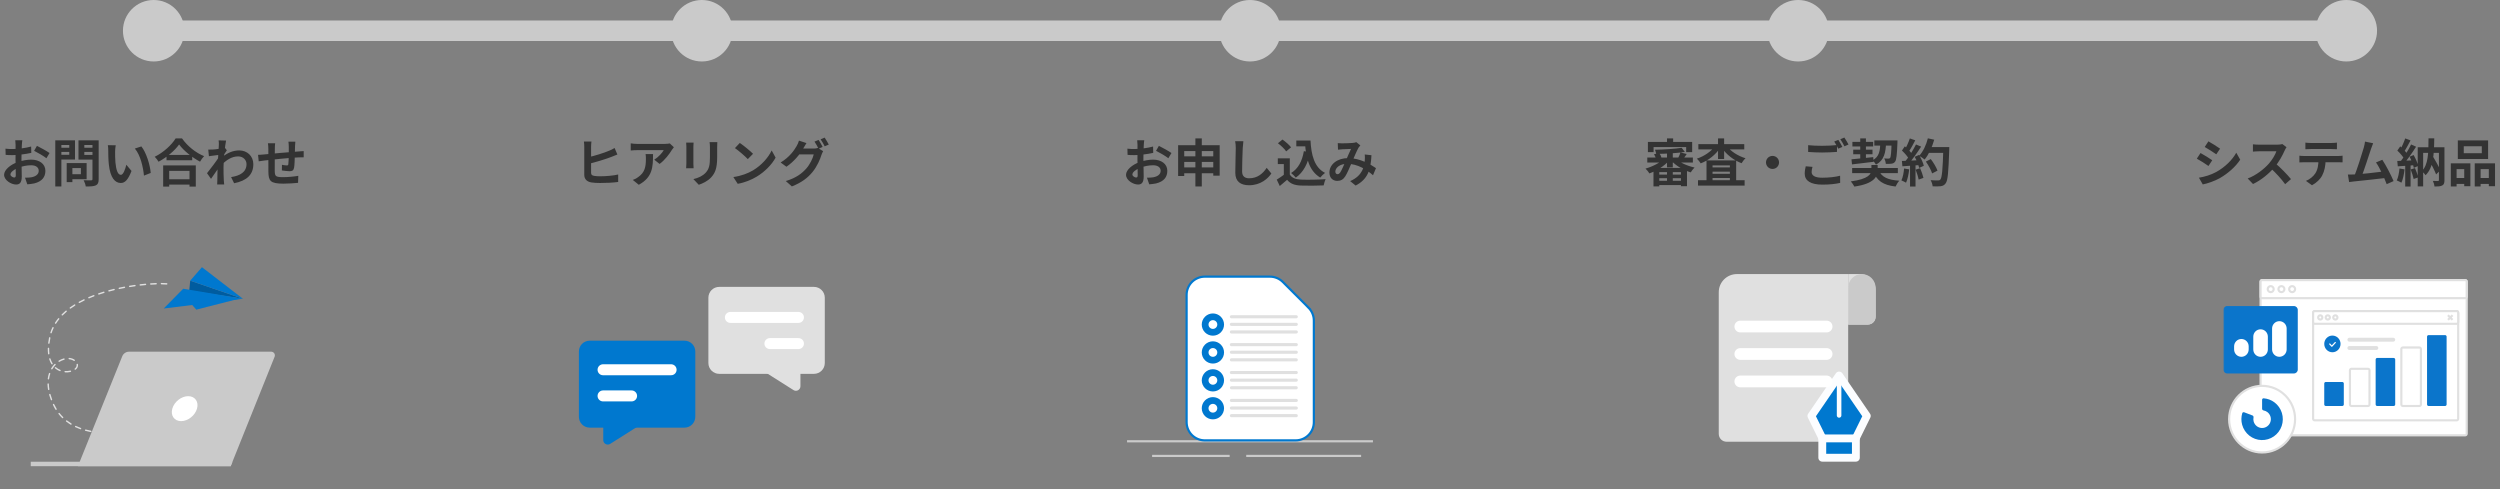 <svg width="976" height="191" viewBox="0 0 976 191" fill="none" xmlns="http://www.w3.org/2000/svg">
<rect x="0" y="0" width="976" height="191" fill="#808080" stroke="none"/>
<path d="M862.16 55.18C863.48 55.9 865.68 57.3 866.72 58.04L865.24 60.24C864.12 59.46 862.04 58.12 860.72 57.38L862.16 55.18ZM858.46 69.38C860.7 69 863.08 68.32 865.26 67.12C868.66 65.22 871.46 62.48 873.04 59.62L874.58 62.34C872.74 65.12 869.9 67.64 866.64 69.54C864.6 70.68 861.72 71.68 859.96 72L858.46 69.38ZM859.08 59.74C860.42 60.46 862.62 61.82 863.66 62.56L862.18 64.8C861.06 64 858.98 62.66 857.64 61.94L859.08 59.74ZM892.66 57.46C892.5 57.68 892.14 58.28 891.96 58.7C891.14 60.6 889.66 63.32 887.94 65.32C885.7 67.9 882.68 70.38 879.58 71.84L877.5 69.68C880.74 68.48 883.82 66.04 885.7 63.96C887.02 62.46 888.24 60.48 888.7 59.06C887.86 59.06 882.76 59.06 881.9 59.06C881.08 59.06 879.98 59.16 879.54 59.2V56.34C880.08 56.42 881.32 56.48 881.9 56.48C882.96 56.48 888.08 56.48 888.96 56.48C889.84 56.48 890.62 56.38 891.04 56.24L892.66 57.46ZM888.2 63.66C890.26 65.34 893.1 68.32 894.4 69.92L892.12 71.9C890.64 69.84 888.46 67.46 886.32 65.52L888.2 63.66ZM900.02 55.68C900.66 55.76 901.48 55.82 902.16 55.82C903.42 55.82 909.02 55.82 910.2 55.82C910.86 55.82 911.66 55.76 912.34 55.68V58.26C911.66 58.22 910.88 58.18 910.2 58.18C909.02 58.18 903.42 58.18 902.16 58.18C901.48 58.18 900.62 58.22 900.02 58.26V55.68ZM897.68 60.78C898.28 60.86 898.98 60.9 899.6 60.9C900.86 60.9 911.52 60.9 912.7 60.9C913.12 60.9 914 60.88 914.54 60.78V63.38C914.02 63.36 913.26 63.34 912.7 63.34C911.52 63.34 900.86 63.34 899.6 63.34C899.02 63.34 898.24 63.36 897.68 63.4V60.78ZM907.92 62.18C907.92 64.8 907.46 66.8 906.6 68.46C905.92 69.86 904.36 71.4 902.6 72.32L900.24 70.62C901.66 70.06 903.08 68.92 903.86 67.74C904.86 66.22 905.14 64.34 905.14 62.2L907.92 62.18ZM926.475 55.92C926.215 56.52 925.935 57.26 925.635 58.16C924.895 60.4 922.815 66.84 921.955 68.92L919.015 69.02C920.095 66.46 922.175 59.9 922.835 57.58C923.115 56.58 923.215 55.94 923.295 55.28L926.475 55.92ZM930.055 62.38C931.495 64.54 933.535 68.48 934.455 70.7L931.755 71.9C930.855 69.48 928.995 65.34 927.575 63.42L930.055 62.38ZM918.815 68.12C921.595 68.02 928.135 67.28 930.935 66.9L931.515 69.46C928.555 69.84 921.675 70.56 918.975 70.84C918.475 70.9 917.715 71 917.095 71.08L916.615 68.14C917.295 68.16 918.175 68.14 918.815 68.12ZM948.075 62.16L949.615 60.72C950.755 62.58 952.075 64.94 952.695 66.5L951.055 68.08C950.455 66.5 949.175 64.02 948.075 62.16ZM943.875 57.48H953.095V59.68H945.995V72.76H943.875V57.48ZM952.155 57.48H954.315V70.34C954.315 71.42 954.135 72.06 953.455 72.4C952.775 72.78 951.815 72.82 950.455 72.82C950.375 72.2 950.095 71.2 949.795 70.62C950.615 70.68 951.535 70.66 951.795 70.66C952.055 70.66 952.155 70.58 952.155 70.3V57.48ZM948.095 54H950.335C950.255 60.32 950.015 65.4 946.955 68.4C946.655 67.92 945.955 67.18 945.455 66.86C948.055 64.22 948.055 59.74 948.095 54ZM938.995 54.04L941.075 54.82C940.255 56.34 939.335 58.12 938.555 59.24L936.955 58.54C937.675 57.36 938.535 55.44 938.995 54.04ZM941.295 56.4L943.235 57.28C941.795 59.58 939.835 62.36 938.315 64.1L936.935 63.32C938.415 61.5 940.255 58.56 941.295 56.4ZM935.915 58.78L937.055 57.14C938.115 58.06 939.355 59.32 939.875 60.24L938.635 62.1C938.155 61.14 936.935 59.74 935.915 58.78ZM940.695 61.18L942.275 60.52C943.055 61.86 943.815 63.62 944.055 64.78L942.355 65.54C942.135 64.38 941.455 62.56 940.695 61.18ZM935.895 62.84C937.735 62.78 940.435 62.68 943.075 62.56L943.055 64.46C940.595 64.64 938.035 64.8 936.095 64.94L935.895 62.84ZM941.135 66.16L942.815 65.62C943.315 66.76 943.835 68.26 944.055 69.26L942.295 69.88C942.095 68.88 941.575 67.34 941.135 66.16ZM936.755 65.78L938.735 66.12C938.535 68.04 938.095 70.04 937.515 71.32C937.095 71.06 936.195 70.64 935.695 70.44C936.275 69.26 936.595 67.48 936.755 65.78ZM938.995 63.9H941.095V72.82H938.995V63.9ZM961.855 57.1V59.8H968.895V57.1H961.855ZM959.535 54.82H971.355V62.08H959.535V54.82ZM956.795 63.76H964.435V72.68H962.035V66.04H959.055V72.8H956.795V63.76ZM966.135 63.76H974.055V72.7H971.635V66.04H968.435V72.8H966.135V63.76ZM957.795 69.5H963.035V71.8H957.795V69.5ZM967.235 69.5H972.835V71.8H967.235V69.5Z" fill="#333333"/>
<mask id="mask0_23014_750" style="mask-type:luminance" maskUnits="userSpaceOnUse" x="868" y="95" width="96" height="96">
<path d="M868 95H964V191H868V95Z" fill="white"/>
</mask>
<g mask="url(#mask0_23014_750)">
<path d="M962.4 109.354H883.125C882.795 109.354 882.526 109.624 882.526 109.958V169.342C882.526 169.676 882.795 169.947 883.126 169.947H962.4C962.73 169.947 962.999 169.677 962.999 169.342V109.958C963 109.879 962.984 109.8 962.954 109.727C962.925 109.654 962.88 109.587 962.825 109.531C962.769 109.475 962.703 109.43 962.63 109.4C962.556 109.37 962.479 109.354 962.4 109.354Z" fill="white" stroke="#E0E0E0" stroke-width="0.848"/>
<path d="M962.4 109.354H883.125C882.795 109.354 882.526 109.624 882.526 109.958V115.794C882.526 116.128 882.795 116.399 883.126 116.399H962.4C962.73 116.399 962.999 116.129 962.999 115.794V109.958C963 109.879 962.984 109.8 962.954 109.727C962.925 109.654 962.88 109.587 962.825 109.531C962.769 109.475 962.703 109.43 962.63 109.4C962.556 109.37 962.479 109.354 962.4 109.354Z" fill="white" stroke="#E0E0E0" stroke-width="0.848"/>
<path d="M887.643 112.877C887.643 112.229 887.123 111.703 886.48 111.703C885.838 111.703 885.317 112.229 885.317 112.877C885.317 113.526 885.838 114.052 886.48 114.052C887.122 114.052 887.643 113.526 887.643 112.877ZM891.83 112.877C891.83 112.229 891.31 111.703 890.667 111.703C890.025 111.703 889.504 112.229 889.504 112.877C889.504 113.526 890.024 114.052 890.667 114.052C891.309 114.052 891.83 113.526 891.83 112.877ZM896.016 112.877C896.016 112.229 895.496 111.703 894.853 111.703C894.211 111.703 893.69 112.229 893.69 112.877C893.69 113.526 894.211 114.052 894.853 114.052C895.496 114.052 896.016 113.526 896.016 112.877ZM959.077 121.451H903.641C903.311 121.451 903.042 121.722 903.042 122.056V163.489C903.042 163.823 903.31 164.094 903.641 164.094H959.077C959.408 164.094 959.677 163.824 959.677 163.489V122.056C959.678 121.977 959.663 121.898 959.633 121.825C959.603 121.752 959.559 121.685 959.503 121.629C959.447 121.572 959.381 121.528 959.308 121.497C959.235 121.467 959.156 121.451 959.077 121.451Z" fill="white" stroke="#E0E0E0" stroke-width="0.848"/>
<path d="M959.077 121.451H903.641C903.311 121.451 903.042 121.722 903.042 122.056V125.805C903.042 126.139 903.31 126.41 903.641 126.41H959.077C959.408 126.41 959.677 126.139 959.677 125.805V122.056C959.678 121.977 959.663 121.898 959.633 121.825C959.603 121.752 959.559 121.685 959.503 121.629C959.447 121.572 959.381 121.528 959.308 121.497C959.235 121.467 959.156 121.451 959.077 121.451Z" fill="white" stroke="#E0E0E0" stroke-width="0.848"/>
<path d="M906.643 123.93C906.644 123.822 906.623 123.715 906.582 123.615C906.542 123.514 906.481 123.423 906.405 123.347C906.329 123.27 906.239 123.209 906.139 123.167C906.039 123.126 905.932 123.104 905.824 123.104C905.716 123.104 905.609 123.126 905.509 123.168C905.41 123.209 905.319 123.27 905.243 123.347C905.167 123.424 905.107 123.515 905.067 123.615C905.026 123.715 905.005 123.822 905.006 123.93C905.006 124.386 905.372 124.756 905.824 124.756C906.276 124.756 906.643 124.386 906.643 123.93ZM909.589 123.93C909.59 123.822 909.569 123.715 909.528 123.615C909.488 123.514 909.427 123.423 909.351 123.347C909.275 123.27 909.185 123.209 909.085 123.167C908.985 123.126 908.878 123.104 908.77 123.104C908.662 123.104 908.555 123.126 908.455 123.168C908.356 123.209 908.265 123.27 908.189 123.347C908.113 123.424 908.053 123.515 908.013 123.615C907.972 123.715 907.951 123.822 907.952 123.93C907.952 124.386 908.319 124.756 908.771 124.756C909.223 124.756 909.589 124.386 909.589 123.93ZM912.535 123.93C912.536 123.822 912.515 123.715 912.475 123.615C912.434 123.515 912.374 123.424 912.298 123.347C912.222 123.27 912.131 123.209 912.032 123.168C911.932 123.126 911.825 123.104 911.717 123.104C911.609 123.104 911.502 123.126 911.402 123.167C911.302 123.209 911.212 123.27 911.136 123.347C911.06 123.423 910.999 123.514 910.959 123.615C910.918 123.715 910.897 123.822 910.898 123.93C910.898 124.386 911.265 124.756 911.717 124.756C912.169 124.756 912.535 124.386 912.535 123.93Z" fill="white" stroke="#E0E0E0" stroke-width="0.848"/>
<path d="M955.667 123.05L957.464 124.865M957.49 123.051L955.693 124.865" stroke="#E0E0E0" stroke-width="0.848"/>
<path d="M914.423 149.125H907.983C907.653 149.125 907.385 149.395 907.385 149.73V157.896C907.385 158.23 907.653 158.5 907.984 158.5H914.424C914.754 158.5 915.022 158.23 915.022 157.896V149.73C915.023 149.651 915.008 149.572 914.978 149.499C914.948 149.426 914.904 149.359 914.848 149.303C914.793 149.247 914.726 149.202 914.653 149.171C914.58 149.141 914.502 149.125 914.423 149.125Z" fill="#0B75CB"/>
<path d="M924.457 143.982H918.018C917.688 143.982 917.418 144.253 917.418 144.587V157.894C917.418 158.228 917.688 158.499 918.018 158.499H924.458C924.788 158.499 925.056 158.229 925.056 157.894V144.587C925.057 144.508 925.042 144.429 925.012 144.356C924.982 144.283 924.938 144.216 924.882 144.16C924.827 144.104 924.76 144.059 924.687 144.028C924.614 143.998 924.536 143.982 924.457 143.982Z" fill="white" stroke="#E0E0E0" stroke-width="0.848"/>
<path d="M934.49 139.748H928.05C927.72 139.748 927.451 140.018 927.451 140.353V157.894C927.451 158.228 927.719 158.499 928.051 158.499H934.49C934.82 158.499 935.089 158.229 935.089 157.894V140.353C935.09 140.274 935.075 140.195 935.045 140.122C935.015 140.049 934.971 139.982 934.915 139.926C934.859 139.869 934.793 139.825 934.72 139.794C934.647 139.764 934.569 139.748 934.49 139.748Z" fill="#0B75CB"/>
<path d="M944.524 135.666H938.084C937.754 135.666 937.485 135.936 937.485 136.271V157.895C937.485 158.229 937.754 158.5 938.085 158.5H944.524C944.854 158.5 945.123 158.229 945.123 157.895V136.27C945.124 136.191 945.109 136.112 945.079 136.039C945.049 135.966 945.005 135.899 944.949 135.843C944.893 135.786 944.827 135.742 944.754 135.711C944.681 135.681 944.602 135.665 944.523 135.665L944.524 135.666Z" fill="white" stroke="#E0E0E0" stroke-width="0.848"/>
<path d="M954.557 130.826H948.117C947.787 130.826 947.519 131.097 947.519 131.431V157.894C947.519 158.228 947.787 158.499 948.118 158.499H954.557C954.887 158.499 955.156 158.228 955.156 157.894V131.431C955.157 131.352 955.142 131.273 955.112 131.2C955.082 131.126 955.038 131.06 954.982 131.003C954.926 130.947 954.86 130.902 954.787 130.872C954.714 130.842 954.636 130.826 954.557 130.826ZM895.554 119.484H869.498C868.67 119.484 868 120.161 868 120.996V144.284C868 145.119 868.67 145.796 869.498 145.796H895.554C896.382 145.796 897.052 145.119 897.052 144.284V120.997C897.052 120.161 896.382 119.484 895.554 119.484Z" fill="#0B75CB"/>
<path d="M877.884 135.213C877.884 133.626 876.61 132.34 875.039 132.34C873.468 132.34 872.193 133.626 872.193 135.213V136.423C872.193 138.01 873.467 139.296 875.039 139.296C876.61 139.296 877.884 138.01 877.884 136.423V135.213ZM885.371 131.432C885.371 129.845 884.097 128.559 882.526 128.559C880.955 128.559 879.681 129.845 879.681 131.432V136.422C879.681 138.009 880.955 139.295 882.526 139.295C884.097 139.295 885.371 138.009 885.371 136.422V131.432ZM892.71 128.256C892.71 126.669 891.435 125.383 889.864 125.383C888.293 125.383 887.019 126.669 887.019 128.256V136.422C887.019 138.008 888.292 139.295 889.864 139.295C891.435 139.295 892.709 138.008 892.709 136.422L892.71 128.256Z" fill="white"/>
<path d="M883.126 176.646C890.238 176.646 896.005 170.824 896.005 163.641C896.005 156.459 890.238 150.637 883.125 150.637C876.013 150.637 870.247 156.459 870.247 163.641C870.247 170.824 876.013 176.646 883.126 176.646Z" fill="white" stroke="#E0E0E0" stroke-width="0.848"/>
<path d="M883.125 169.69C886.433 169.69 889.115 166.981 889.115 163.64C889.115 160.299 886.433 157.592 883.125 157.592C879.817 157.592 877.135 160.3 877.135 163.641C877.135 166.981 879.817 169.69 883.125 169.69Z" fill="white"/>
<path d="M934.335 131.863H917.185C916.984 131.864 916.792 131.945 916.651 132.088C916.51 132.23 916.431 132.423 916.431 132.624C916.431 133.044 916.769 133.386 917.185 133.386H934.335C934.751 133.386 935.089 133.045 935.089 132.624C935.089 132.423 935.01 132.231 934.869 132.089C934.727 131.946 934.536 131.864 934.335 131.863ZM927.74 135.098H917.184C916.984 135.1 916.792 135.181 916.651 135.323C916.51 135.465 916.431 135.657 916.431 135.858C916.431 136.279 916.768 136.62 917.184 136.62H927.74C928.157 136.62 928.494 136.28 928.494 135.859C928.494 135.658 928.415 135.465 928.274 135.323C928.133 135.18 927.941 135.099 927.74 135.098Z" fill="#E0E0E0"/>
<path fill-rule="evenodd" clip-rule="evenodd" d="M910.567 137.523C908.81 137.523 907.385 136.064 907.385 134.265C907.385 132.465 908.81 131.005 910.567 131.005C912.325 131.005 913.749 132.465 913.749 134.265C913.749 136.065 912.325 137.523 910.567 137.523Z" fill="#0B75CB"/>
<path d="M911.688 133.72L910.343 135.17L909.536 134.3" stroke="white" stroke-width="0.471" stroke-linecap="round" stroke-linejoin="round"/>
<path d="M883.125 156.072C883.125 155.742 883.393 155.471 883.723 155.496C885.241 155.611 886.695 156.154 887.917 157.062C889.309 158.098 890.335 159.551 890.845 161.21C891.358 162.873 891.332 164.656 890.769 166.303C890.209 167.945 889.141 169.367 887.719 170.36C886.303 171.348 884.606 171.853 882.879 171.8C881.153 171.748 879.49 171.14 878.137 170.067C876.777 168.989 875.795 167.505 875.335 165.831C874.927 164.351 874.94 162.787 875.373 161.314C875.396 161.239 875.435 161.17 875.486 161.111C875.538 161.052 875.601 161.004 875.672 160.971C875.743 160.937 875.82 160.919 875.898 160.917C875.976 160.914 876.054 160.929 876.127 160.958L879.374 162.202C879.682 162.32 879.831 162.664 879.769 162.987C879.67 163.509 879.691 164.049 879.833 164.565C880.029 165.274 880.443 165.901 881.017 166.355C881.591 166.809 882.293 167.065 883.021 167.088C883.75 167.11 884.467 166.896 885.066 166.478C885.667 166.059 886.118 165.459 886.355 164.765C886.592 164.069 886.604 163.315 886.387 162.613C886.171 161.912 885.738 161.298 885.15 160.86C884.728 160.546 884.238 160.335 883.72 160.242C883.395 160.183 883.125 159.92 883.125 159.59V156.072Z" fill="#0B75CB"/>
</g>
<path d="M650.8 59.16H653.06V65.36H650.8V59.16ZM650.8 66.48H653.06V71.5H650.8V66.48ZM645.52 65.56H658.6V72.7H656.24V67.2H647.78V72.76H645.52V65.56ZM643.1 61.5H660.9V63.46H643.1V61.5ZM646.86 68.16H657.32V69.58H646.86V68.16ZM646.86 70.58H657.32V72.24H646.86V70.58ZM656.52 57.7L657.76 59.32C654.66 59.8 650.24 60.06 646.58 60.08C646.52 59.62 646.3 58.9 646.1 58.46C649.72 58.38 653.96 58.12 656.52 57.7ZM649.7 61.9L651.54 62.76C649.74 64.82 646.68 66.72 643.92 67.7C643.6 67.14 642.9 66.28 642.4 65.82C645.12 65.06 648.14 63.52 649.7 61.9ZM654.08 61.84C655.64 63.4 658.68 64.78 661.56 65.4C661.06 65.86 660.4 66.72 660.06 67.3C657.2 66.44 654.18 64.66 652.36 62.6L654.08 61.84ZM645.74 60.18L647.8 59.78C648.2 60.34 648.56 61.12 648.68 61.68L646.52 62.16C646.42 61.62 646.1 60.78 645.74 60.18ZM656.06 59.52L658.5 60.12C657.94 60.96 657.42 61.74 657 62.3L655.12 61.72C655.46 61.08 655.86 60.16 656.06 59.52ZM650.8 54.04H653.2V56.78H650.8V54.04ZM643.34 55.4H660.62V59.38H658.28V57.42H645.56V59.38H643.34V55.4ZM662.9 70.34H681.1V72.46H662.9V70.34ZM667.38 65.36H676.56V67.02H667.38V65.36ZM667.38 67.84H676.56V69.5H667.38V67.84ZM666.22 62.62H677.8V71.5H675.34V64.56H668.58V71.58H666.22V62.62ZM663.04 56.26H680.96V58.32H663.04V56.26ZM670.72 54.02H673.1V62.08H670.72V54.02ZM669.62 56.92L671.58 57.68C669.86 60.34 667 62.62 663.96 63.78C663.62 63.24 662.96 62.38 662.46 61.94C665.34 61 668.18 59.04 669.62 56.92ZM674.1 56.94C675.58 59.02 678.48 60.9 681.46 61.78C680.94 62.22 680.26 63.12 679.92 63.72C676.84 62.58 673.94 60.32 672.2 57.68L674.1 56.94ZM692 60.86C693.4 60.86 694.54 62 694.54 63.4C694.54 64.82 693.4 65.96 692 65.96C690.58 65.96 689.44 64.82 689.44 63.4C689.44 62 690.58 60.86 692 60.86ZM705.9 56.68C707.38 56.84 709.26 56.92 711.36 56.92C713.32 56.92 715.62 56.8 717.16 56.64V59.3C715.76 59.42 713.28 59.54 711.38 59.54C709.28 59.54 707.54 59.44 705.9 59.32V56.68ZM707.6 65.14C707.4 65.86 707.26 66.5 707.26 67.18C707.26 68.46 708.46 69.38 711.36 69.38C714.06 69.38 716.6 69.08 718.38 68.6L718.4 71.4C716.66 71.82 714.26 72.08 711.44 72.08C706.86 72.08 704.56 70.54 704.56 67.8C704.56 66.64 704.8 65.66 704.96 64.92L707.6 65.14ZM717.68 54.6C718.18 55.34 718.88 56.62 719.26 57.36L717.66 58.04C717.24 57.22 716.62 56.02 716.08 55.26L717.68 54.6ZM720.04 53.7C720.56 54.46 721.3 55.72 721.66 56.42L720.06 57.12C719.66 56.28 719 55.12 718.46 54.36L720.04 53.7ZM723.08 65.6H740.92V67.6H723.08V65.6ZM723.18 55.38H731.28V57.18H723.18V55.38ZM731.74 54.82H739.36V56.84H731.74V54.82ZM723.5 58.42H731.02V60.22H723.5V58.42ZM733.46 66.5C734.58 69.12 737.06 70.28 741.5 70.54C740.96 71.08 740.34 72.12 740.04 72.82C735.12 72.26 732.72 70.56 731.24 66.8L733.46 66.5ZM738.5 54.82H740.78C740.78 54.82 740.78 55.44 740.76 55.7C740.58 60.54 740.36 62.46 739.84 63.12C739.46 63.64 739.04 63.82 738.44 63.9C737.94 63.98 737.12 64 736.22 63.98C736.18 63.32 735.94 62.42 735.6 61.84C736.3 61.92 736.94 61.92 737.26 61.92C737.54 61.92 737.7 61.88 737.88 61.66C738.2 61.28 738.36 59.64 738.5 55.18V54.82ZM722.82 62.2C724.98 62.02 728.24 61.66 731.32 61.34L731.38 63.18C728.4 63.56 725.3 63.92 723.02 64.18L722.82 62.2ZM734.1 55.52H736.34C736.16 59.58 735.64 62.52 732.38 64.28C732.12 63.76 731.52 62.98 731.04 62.58C733.7 61.2 733.98 58.86 734.1 55.52ZM726.24 54.02H728.46V62.3L726.24 62.56V54.02ZM730.6 64.42H733.04V66.36C733.04 68.86 731.76 71.72 723.94 72.84C723.66 72.26 723.02 71.36 722.56 70.82C729.54 69.88 730.6 67.92 730.6 66.28V64.42ZM751.86 63.08L753.78 62.1C754.82 63.48 755.96 65.34 756.4 66.62L754.3 67.7C753.94 66.46 752.88 64.52 751.86 63.08ZM752.52 57.42H759.7V59.68H752.52V57.42ZM758.68 57.42H761C761 57.42 761 58.22 760.98 58.52C760.68 67.34 760.42 70.52 759.58 71.58C759.02 72.34 758.48 72.56 757.64 72.7C756.9 72.8 755.68 72.8 754.5 72.74C754.46 72.06 754.14 71.02 753.7 70.34C754.96 70.44 756.12 70.44 756.64 70.44C757.04 70.44 757.28 70.38 757.5 70.1C758.16 69.42 758.44 66.04 758.68 57.9V57.42ZM752.64 54L755.12 54.54C754.28 57.52 752.9 60.46 751.38 62.28C750.9 61.88 749.84 61.16 749.24 60.82C750.76 59.24 751.98 56.62 752.64 54ZM745.6 54.04L747.72 54.78C746.9 56.34 745.96 58.12 745.18 59.22L743.56 58.56C744.28 57.36 745.14 55.44 745.6 54.04ZM748 56.4L750.02 57.24C748.54 59.54 746.58 62.32 745.04 64.02L743.58 63.28C745.12 61.48 746.94 58.54 748 56.4ZM742.52 58.78L743.64 57.12C744.72 58.04 745.96 59.32 746.48 60.2L745.26 62.08C744.76 61.12 743.54 59.74 742.52 58.78ZM747.5 61.22L749.2 60.48C750 61.82 750.8 63.56 751.06 64.72L749.24 65.56C749 64.42 748.26 62.6 747.5 61.22ZM742.5 62.84C744.36 62.78 747.12 62.66 749.8 62.52V64.42C747.28 64.62 744.68 64.8 742.7 64.92L742.5 62.84ZM747.86 66.24L749.62 65.66C750.14 66.86 750.68 68.42 750.92 69.44L749.04 70.12C748.86 69.08 748.34 67.46 747.86 66.24ZM743.36 65.78L745.34 66.12C745.14 68.04 744.7 70.04 744.12 71.32C743.7 71.06 742.8 70.64 742.3 70.44C742.88 69.26 743.2 67.48 743.36 65.78ZM745.68 63.9H747.82V72.82H745.68V63.9Z" fill="#333333"/>
<path d="M721.525 107H726.119C727.743 107 729.301 107.645 730.449 108.794C731.598 109.942 732.243 111.5 732.243 113.124V123.651C732.243 124.053 732.164 124.451 732.01 124.823C731.857 125.195 731.631 125.532 731.347 125.817C731.062 126.101 730.725 126.327 730.353 126.48C729.981 126.634 729.583 126.713 729.181 126.713H721.525V107Z" fill="#E0E0E0"/>
<path d="M721.525 112.359C721.525 110.938 722.09 109.575 723.095 108.57C724.1 107.565 725.463 107 726.884 107C728.305 107 729.668 107.565 730.673 108.57C731.678 109.575 732.243 110.938 732.243 112.359V123.65C732.243 124.052 732.164 124.45 732.01 124.822C731.857 125.194 731.631 125.531 731.347 125.816C731.062 126.1 730.725 126.326 730.353 126.479C729.981 126.633 729.583 126.712 729.181 126.712H721.525V112.359Z" fill="#CACACA"/>
<path d="M671 114.081C671 110.171 674.17 107 678.081 107H721.526V169.391C721.526 169.793 721.447 170.192 721.294 170.564C721.14 170.935 720.914 171.273 720.63 171.558C720.345 171.842 720.007 172.068 719.636 172.222C719.264 172.375 718.865 172.454 718.463 172.454H674.063C673.661 172.454 673.262 172.375 672.891 172.222C672.519 172.068 672.181 171.842 671.897 171.558C671.612 171.274 671.386 170.936 671.233 170.564C671.079 170.193 671 169.794 671 169.392V114.081Z" fill="#E0E0E0"/>
<path fill-rule="evenodd" clip-rule="evenodd" d="M724.489 171.114L728.799 162.375L717.986 146.598L707.172 162.376L711.482 171.114" fill="#0078CF"/>
<path d="M724.489 171.114L728.799 162.375L717.986 146.598L707.172 162.376L711.482 171.114" fill="#0078CF"/>
<path d="M724.489 171.114L728.799 162.375L717.986 146.598L707.172 162.376L711.482 171.114" stroke="#FCFDFF" stroke-width="3.062" stroke-linecap="round" stroke-linejoin="round"/>
<path fill-rule="evenodd" clip-rule="evenodd" d="M711.419 171.148H724.532V178.693H711.419V171.148Z" fill="#0078CF" stroke="#FCFDFF" stroke-width="3.062" stroke-linecap="round" stroke-linejoin="round"/>
<path d="M717.984 162.18V146.598" stroke="#FCFDFF" stroke-width="1.782" stroke-linecap="round" stroke-linejoin="round"/>
<path d="M713.105 127.478H679.42M713.105 138.195H679.42M713.105 148.914H679.42" stroke="white" stroke-width="4.593" stroke-linecap="round"/>
<path d="M446.72 54.76C446.64 55.14 446.56 56 446.54 56.5C446.44 58.08 446.38 60.24 446.38 62.1C446.38 64.28 446.5 67.74 446.5 68.9C446.5 71.36 445.62 72.04 444.3 72.04C442.36 72.04 439.6 70.36 439.6 68.24C439.6 66.3 442.1 64.26 444.88 63.28C446.66 62.64 448.68 62.32 450.2 62.32C453.28 62.32 455.72 63.92 455.72 66.68C455.72 69.06 454.48 70.84 451.3 71.62C450.38 71.82 449.48 71.88 448.66 71.96L447.76 69.36C448.64 69.36 449.52 69.36 450.2 69.22C451.82 68.94 453.12 68.12 453.12 66.68C453.12 65.3 451.92 64.52 450.18 64.52C448.48 64.52 446.72 64.88 445.16 65.5C443.36 66.18 442.08 67.26 442.08 68.12C442.08 68.76 443.02 69.3 443.54 69.3C443.9 69.3 444.16 69.14 444.16 68.44C444.16 67.4 444.06 64.62 444.06 62.2C444.06 59.92 444.08 57.44 444.08 56.52C444.08 56.12 444.02 55.12 443.96 54.76H446.72ZM452.42 56.94C453.94 57.68 456.26 58.98 457.34 59.74L456.12 61.78C455.16 60.98 452.56 59.48 451.32 58.88L452.42 56.94ZM440.14 58.04C441.32 58.18 442.18 58.18 442.9 58.18C444.98 58.18 448.1 57.8 450.16 57.2L450.22 59.68C447.96 60.2 444.74 60.56 442.98 60.56C441.66 60.56 440.88 60.54 440.2 60.46L440.14 58.04ZM459.94 56.68H476.16V68.58H473.66V58.98H462.32V68.7H459.94V56.68ZM461.5 61.02H474.84V63.22H461.5V61.02ZM461.5 65.34H474.88V67.64H461.5V65.34ZM466.68 54.02H469.18V72.8H466.68V54.02ZM485.42 55.14C485.3 55.98 485.2 57.02 485.16 57.82C485.06 59.98 484.92 64.44 484.92 66.92C484.92 68.94 486.12 69.6 487.68 69.6C490.98 69.6 493.06 67.7 494.52 65.52L496.34 67.74C495.04 69.66 492.2 72.32 487.64 72.32C484.36 72.32 482.26 70.88 482.26 67.46C482.26 64.78 482.44 59.54 482.44 57.82C482.44 56.86 482.36 55.9 482.2 55.12L485.42 55.14ZM506.08 54.86H510.3V57.12H506.08V54.86ZM509.1 54.86H511.62C511.92 60.56 513.12 65.38 517.3 67.5C516.74 67.88 515.86 68.76 515.42 69.32C511.16 66.78 509.84 61.74 509.48 55.92H509.1V54.86ZM509.02 59.02L511.5 59.38C510.62 63.88 508.84 67.28 505.88 69.34C505.52 68.88 504.58 67.94 504.04 67.54C506.84 65.86 508.38 62.88 509.02 59.02ZM503.54 61.82V69.18H501.2V64.04H498.86V61.82H503.54ZM503.54 68.14C504.34 69.46 505.86 70.04 507.94 70.12C510.28 70.22 514.82 70.16 517.52 69.94C517.26 70.5 516.86 71.66 516.76 72.38C514.34 72.5 510.3 72.54 507.9 72.44C505.44 72.34 503.78 71.76 502.48 70.2C501.6 70.98 500.7 71.74 499.62 72.62L498.44 70.12C499.34 69.56 500.42 68.86 501.34 68.14H503.54ZM498.9 55.92L500.68 54.48C501.88 55.32 503.34 56.58 504.04 57.52L502.12 59.1C501.52 58.16 500.08 56.82 498.9 55.92ZM522.26 55.88C522.8 55.92 523.5 55.96 523.92 55.96C525.08 55.96 527.2 55.88 528.12 55.8C528.62 55.76 529.14 55.64 529.5 55.5L531.08 56.76C530.82 57.06 530.58 57.32 530.42 57.58C529.74 58.72 528.66 61.3 527.76 63.38C526.96 65.22 526 67.6 525.18 68.86C524.38 70.08 523.44 70.62 522.06 70.62C520.32 70.62 519 69.42 519 67.38C519 64.18 522.06 61.72 526.34 61.72C531 61.72 535.08 64.2 537.18 65.64L536.02 68.42C533.56 66.24 530.04 63.96 525.92 63.96C523 63.96 521.32 65.54 521.32 67C521.32 67.66 521.7 68 522.18 68C522.58 68 522.84 67.82 523.22 67.32C523.88 66.34 524.6 64.5 525.32 62.92C526.02 61.34 526.84 59.38 527.44 58.14C526.64 58.16 524.9 58.22 524 58.28C523.58 58.3 522.88 58.38 522.36 58.44L522.26 55.88ZM535.42 60.6C535.14 66.28 534.02 69.96 529.24 72.44L527.1 70.7C532.04 68.58 532.64 64.84 532.82 62.5C532.86 61.72 532.88 60.92 532.8 60.3L535.42 60.6Z" fill="#333333"/>
<path d="M440 172.28H536M449.786 177.992H480.06M486.523 177.992H531.383" stroke="#CACACA" stroke-width="0.857"/>
<path fill-rule="evenodd" clip-rule="evenodd" d="M510.848 120.124L500.814 110.081C499.483 108.75 497.679 108.002 495.797 108.001H470.352C469.42 108.001 468.496 108.185 467.635 108.542C466.774 108.899 465.991 109.422 465.333 110.082C464.674 110.741 464.151 111.524 463.795 112.386C463.438 113.247 463.255 114.171 463.256 115.103V164.819C463.255 165.751 463.438 166.675 463.795 167.536C464.151 168.398 464.674 169.181 465.333 169.84C465.991 170.5 466.774 171.023 467.635 171.38C468.496 171.737 469.42 171.921 470.352 171.921H505.83C506.762 171.921 507.685 171.737 508.547 171.38C509.408 171.023 510.19 170.5 510.849 169.84C511.508 169.181 512.031 168.398 512.387 167.536C512.744 166.675 512.927 165.751 512.926 164.819V125.145C512.926 124.212 512.742 123.289 512.385 122.428C512.029 121.566 511.505 120.783 510.846 120.124H510.848Z" fill="white" stroke="#0078CF" stroke-width="0.857"/>
<path d="M477.868 126.708C477.867 126.137 477.754 125.572 477.535 125.045C477.316 124.519 476.995 124.04 476.591 123.637C476.187 123.234 475.707 122.914 475.18 122.697C474.652 122.479 474.087 122.367 473.516 122.368C472.364 122.367 471.258 122.823 470.442 123.637C469.626 124.451 469.167 125.556 469.165 126.708C469.166 127.279 469.279 127.844 469.498 128.371C469.717 128.899 470.037 129.378 470.441 129.781C470.846 130.184 471.325 130.504 471.853 130.721C472.381 130.939 472.946 131.051 473.517 131.05C474.088 131.051 474.653 130.939 475.181 130.721C475.708 130.503 476.188 130.184 476.592 129.78C476.996 129.377 477.317 128.898 477.536 128.371C477.754 127.844 477.867 127.279 477.868 126.708Z" fill="#0078CF"/>
<path d="M473.517 124.986C472.57 124.986 471.803 125.751 471.803 126.696C471.803 127.64 472.57 128.406 473.517 128.406C474.464 128.406 475.231 127.64 475.231 126.696C475.231 125.751 474.464 124.986 473.517 124.986Z" fill="white"/>
<path d="M506.038 123.054H480.769C480.687 123.051 480.605 123.064 480.528 123.093C480.451 123.122 480.381 123.167 480.322 123.224C480.263 123.281 480.215 123.349 480.183 123.425C480.151 123.5 480.134 123.582 480.134 123.664C480.134 123.746 480.151 123.827 480.183 123.903C480.215 123.978 480.263 124.047 480.322 124.104C480.381 124.161 480.451 124.205 480.528 124.234C480.605 124.263 480.687 124.277 480.769 124.273H506.038C506.12 124.277 506.202 124.263 506.279 124.234C506.356 124.205 506.426 124.161 506.485 124.104C506.544 124.047 506.592 123.978 506.624 123.903C506.656 123.827 506.673 123.746 506.673 123.664C506.673 123.582 506.656 123.5 506.624 123.425C506.592 123.349 506.544 123.281 506.485 123.224C506.426 123.167 506.356 123.122 506.279 123.093C506.202 123.064 506.12 123.051 506.038 123.054ZM506.038 126.015H480.769C480.686 126.01 480.603 126.023 480.525 126.051C480.447 126.08 480.376 126.124 480.315 126.181C480.255 126.238 480.207 126.306 480.174 126.383C480.141 126.459 480.124 126.541 480.124 126.624C480.124 126.707 480.141 126.789 480.174 126.866C480.207 126.942 480.255 127.011 480.315 127.068C480.376 127.125 480.447 127.169 480.525 127.197C480.603 127.226 480.686 127.238 480.769 127.233H506.038C506.121 127.238 506.204 127.226 506.282 127.197C506.36 127.169 506.431 127.125 506.492 127.068C506.552 127.011 506.6 126.942 506.633 126.866C506.666 126.789 506.683 126.707 506.683 126.624C506.683 126.541 506.666 126.459 506.633 126.383C506.6 126.306 506.552 126.238 506.492 126.181C506.431 126.124 506.36 126.08 506.282 126.051C506.204 126.023 506.121 126.01 506.038 126.015ZM506.038 128.986H480.769C480.686 128.981 480.603 128.994 480.525 129.022C480.447 129.051 480.376 129.095 480.315 129.152C480.255 129.209 480.207 129.277 480.174 129.354C480.141 129.43 480.124 129.512 480.124 129.595C480.124 129.678 480.141 129.76 480.174 129.837C480.207 129.913 480.255 129.982 480.315 130.039C480.376 130.096 480.447 130.14 480.525 130.168C480.603 130.197 480.686 130.209 480.769 130.204H506.038C506.121 130.209 506.204 130.197 506.282 130.168C506.36 130.14 506.431 130.096 506.492 130.039C506.552 129.982 506.6 129.913 506.633 129.837C506.666 129.76 506.683 129.678 506.683 129.595C506.683 129.512 506.666 129.43 506.633 129.354C506.6 129.277 506.552 129.209 506.492 129.152C506.431 129.095 506.36 129.051 506.282 129.022C506.204 128.994 506.121 128.981 506.038 128.986Z" fill="#E0E0E0"/>
<path d="M477.868 137.592C477.867 137.021 477.754 136.456 477.535 135.929C477.316 135.402 476.995 134.924 476.591 134.521C476.187 134.118 475.707 133.798 475.18 133.58C474.652 133.363 474.087 133.251 473.516 133.252C472.364 133.251 471.258 133.707 470.442 134.521C469.626 135.335 469.167 136.439 469.165 137.592C469.166 138.163 469.279 138.728 469.498 139.255C469.717 139.782 470.037 140.261 470.441 140.665C470.846 141.068 471.325 141.387 471.853 141.605C472.381 141.823 472.946 141.935 473.517 141.934C474.088 141.935 474.653 141.823 475.181 141.605C475.708 141.387 476.188 141.067 476.592 140.664C476.996 140.261 477.317 139.782 477.536 139.255C477.754 138.728 477.867 138.163 477.868 137.592Z" fill="#0078CF"/>
<path d="M473.517 135.882C472.57 135.882 471.803 136.648 471.803 137.592C471.803 138.537 472.57 139.302 473.517 139.302C474.464 139.302 475.231 138.537 475.231 137.592C475.231 136.648 474.464 135.882 473.517 135.882Z" fill="white"/>
<path d="M506.038 133.937H480.769C480.686 133.932 480.603 133.945 480.525 133.973C480.447 134.001 480.376 134.046 480.315 134.103C480.255 134.16 480.207 134.228 480.174 134.305C480.141 134.381 480.124 134.463 480.124 134.546C480.124 134.629 480.141 134.711 480.174 134.788C480.207 134.864 480.255 134.933 480.315 134.99C480.376 135.047 480.447 135.091 480.525 135.119C480.603 135.148 480.686 135.16 480.769 135.155H506.038C506.121 135.16 506.204 135.148 506.282 135.119C506.36 135.091 506.431 135.047 506.492 134.99C506.552 134.933 506.6 134.864 506.633 134.788C506.666 134.711 506.683 134.629 506.683 134.546C506.683 134.463 506.666 134.381 506.633 134.305C506.6 134.228 506.552 134.16 506.492 134.103C506.431 134.046 506.36 134.001 506.282 133.973C506.204 133.945 506.121 133.932 506.038 133.937ZM506.038 136.908H480.769C480.686 136.903 480.603 136.916 480.525 136.944C480.447 136.972 480.376 137.017 480.315 137.074C480.255 137.131 480.207 137.199 480.174 137.276C480.141 137.352 480.124 137.434 480.124 137.517C480.124 137.6 480.141 137.682 480.174 137.759C480.207 137.835 480.255 137.904 480.315 137.961C480.376 138.018 480.447 138.062 480.525 138.09C480.603 138.119 480.686 138.131 480.769 138.126H506.038C506.121 138.131 506.204 138.119 506.282 138.09C506.36 138.062 506.431 138.018 506.492 137.961C506.552 137.904 506.6 137.835 506.633 137.759C506.666 137.682 506.683 137.6 506.683 137.517C506.683 137.434 506.666 137.352 506.633 137.276C506.6 137.199 506.552 137.131 506.492 137.074C506.431 137.017 506.36 136.972 506.282 136.944C506.204 136.916 506.121 136.903 506.038 136.908ZM506.038 139.878H480.769C480.687 139.875 480.605 139.888 480.528 139.917C480.451 139.946 480.381 139.991 480.322 140.048C480.263 140.104 480.215 140.173 480.183 140.248C480.151 140.324 480.134 140.405 480.134 140.488C480.134 140.57 480.151 140.651 480.183 140.727C480.215 140.802 480.263 140.871 480.322 140.928C480.381 140.984 480.451 141.029 480.528 141.058C480.605 141.087 480.687 141.1 480.769 141.097H506.038C506.12 141.1 506.202 141.087 506.279 141.058C506.356 141.029 506.426 140.984 506.485 140.928C506.544 140.871 506.592 140.802 506.624 140.727C506.656 140.651 506.673 140.57 506.673 140.488C506.673 140.405 506.656 140.324 506.624 140.248C506.592 140.173 506.544 140.104 506.485 140.048C506.426 139.991 506.356 139.946 506.279 139.917C506.202 139.888 506.12 139.875 506.038 139.878Z" fill="#E0E0E0"/>
<path d="M477.868 148.485C477.867 147.914 477.754 147.349 477.535 146.822C477.316 146.295 476.995 145.816 476.591 145.413C476.187 145.01 475.707 144.69 475.18 144.473C474.652 144.255 474.087 144.143 473.516 144.144C472.945 144.143 472.38 144.255 471.852 144.473C471.325 144.691 470.845 145.01 470.441 145.413C470.037 145.817 469.717 146.295 469.498 146.822C469.279 147.349 469.166 147.914 469.165 148.485C469.166 149.056 469.279 149.621 469.498 150.148C469.717 150.675 470.038 151.154 470.442 151.557C470.846 151.96 471.325 152.28 471.853 152.497C472.381 152.715 472.946 152.827 473.517 152.826C474.088 152.827 474.653 152.715 475.181 152.497C475.708 152.279 476.188 151.96 476.592 151.557C476.996 151.154 477.316 150.675 477.535 150.148C477.754 149.621 477.867 149.056 477.868 148.485Z" fill="#0078CF"/>
<path d="M473.517 146.777C472.57 146.777 471.803 147.542 471.803 148.487C471.803 149.431 472.57 150.197 473.517 150.197C474.464 150.197 475.231 149.431 475.231 148.487C475.231 147.542 474.464 146.777 473.517 146.777Z" fill="white"/>
<path d="M506.038 144.83H480.769C480.686 144.825 480.603 144.838 480.525 144.866C480.447 144.895 480.376 144.939 480.315 144.996C480.255 145.053 480.207 145.121 480.174 145.198C480.141 145.274 480.124 145.356 480.124 145.439C480.124 145.522 480.141 145.604 480.174 145.681C480.207 145.757 480.255 145.826 480.315 145.883C480.376 145.94 480.447 145.984 480.525 146.012C480.603 146.041 480.686 146.053 480.769 146.048H506.038C506.12 146.051 506.202 146.038 506.279 146.009C506.356 145.98 506.426 145.936 506.485 145.879C506.544 145.822 506.592 145.753 506.624 145.678C506.656 145.602 506.673 145.521 506.673 145.439C506.673 145.356 506.656 145.275 506.624 145.199C506.592 145.124 506.544 145.056 506.485 144.999C506.426 144.942 506.356 144.897 506.279 144.868C506.202 144.839 506.12 144.826 506.038 144.829M506.038 147.8H480.769C480.687 147.797 480.605 147.81 480.528 147.839C480.451 147.868 480.381 147.913 480.322 147.97C480.263 148.027 480.215 148.095 480.183 148.17C480.151 148.246 480.134 148.327 480.134 148.41C480.134 148.492 480.151 148.573 480.183 148.649C480.215 148.724 480.263 148.793 480.322 148.85C480.381 148.907 480.451 148.951 480.528 148.98C480.605 149.009 480.687 149.022 480.769 149.019H506.038C506.12 149.022 506.202 149.009 506.279 148.98C506.356 148.951 506.426 148.907 506.485 148.85C506.544 148.793 506.592 148.724 506.624 148.649C506.656 148.573 506.673 148.492 506.673 148.41C506.673 148.327 506.656 148.246 506.624 148.17C506.592 148.095 506.544 148.027 506.485 147.97C506.426 147.913 506.356 147.868 506.279 147.839C506.202 147.81 506.12 147.797 506.038 147.8ZM506.038 150.77H480.769C480.607 150.77 480.452 150.834 480.338 150.949C480.223 151.063 480.159 151.218 480.159 151.38C480.159 151.542 480.223 151.697 480.338 151.811C480.452 151.926 480.607 151.99 480.769 151.99H506.038C506.2 151.99 506.355 151.926 506.469 151.811C506.584 151.697 506.648 151.542 506.648 151.38C506.648 151.218 506.584 151.063 506.469 150.949C506.355 150.834 506.2 150.77 506.038 150.77Z" fill="#E0E0E0"/>
<path d="M477.868 159.378C477.867 158.807 477.754 158.242 477.535 157.715C477.316 157.188 476.996 156.709 476.592 156.306C476.187 155.902 475.708 155.583 475.18 155.365C474.652 155.147 474.087 155.035 473.516 155.036C472.945 155.035 472.38 155.147 471.852 155.365C471.325 155.583 470.845 155.902 470.441 156.306C470.037 156.709 469.717 157.187 469.498 157.714C469.279 158.241 469.166 158.806 469.165 159.377C469.166 159.948 469.279 160.513 469.498 161.04C469.717 161.568 470.037 162.047 470.441 162.45C470.846 162.853 471.325 163.173 471.853 163.39C472.381 163.608 472.946 163.72 473.517 163.719C474.088 163.72 474.653 163.608 475.181 163.39C475.708 163.172 476.188 162.853 476.592 162.45C476.996 162.047 477.316 161.568 477.535 161.041C477.754 160.514 477.867 159.949 477.868 159.378Z" fill="#0078CF"/>
<path d="M473.517 157.671C472.57 157.671 471.803 158.437 471.803 159.381C471.803 160.326 472.57 161.091 473.517 161.091C474.464 161.091 475.231 160.326 475.231 159.381C475.231 158.437 474.464 157.671 473.517 157.671Z" fill="white"/>
<path d="M506.038 155.724H480.769C480.686 155.719 480.603 155.732 480.525 155.76C480.447 155.789 480.376 155.833 480.315 155.89C480.255 155.947 480.207 156.015 480.174 156.092C480.141 156.168 480.124 156.25 480.124 156.333C480.124 156.416 480.141 156.498 480.174 156.575C480.207 156.651 480.255 156.72 480.315 156.777C480.376 156.834 480.447 156.878 480.525 156.906C480.603 156.935 480.686 156.947 480.769 156.942H506.038C506.121 156.947 506.204 156.935 506.282 156.906C506.36 156.878 506.431 156.834 506.492 156.777C506.552 156.72 506.6 156.651 506.633 156.575C506.666 156.498 506.683 156.416 506.683 156.333C506.683 156.25 506.666 156.168 506.633 156.092C506.6 156.015 506.552 155.947 506.492 155.89C506.431 155.833 506.36 155.789 506.282 155.76C506.204 155.732 506.121 155.719 506.038 155.724ZM506.038 158.693H480.769C480.686 158.688 480.603 158.701 480.525 158.729C480.447 158.758 480.376 158.802 480.315 158.859C480.255 158.916 480.207 158.984 480.174 159.061C480.141 159.137 480.124 159.219 480.124 159.302C480.124 159.385 480.141 159.467 480.174 159.544C480.207 159.62 480.255 159.689 480.315 159.746C480.376 159.803 480.447 159.847 480.525 159.875C480.603 159.904 480.686 159.916 480.769 159.911H506.038C506.121 159.916 506.204 159.904 506.282 159.875C506.36 159.847 506.431 159.803 506.492 159.746C506.552 159.689 506.6 159.62 506.633 159.544C506.666 159.467 506.683 159.385 506.683 159.302C506.683 159.219 506.666 159.137 506.633 159.061C506.6 158.984 506.552 158.916 506.492 158.859C506.431 158.802 506.36 158.758 506.282 158.729C506.204 158.701 506.121 158.688 506.038 158.693ZM506.038 161.663H480.769C480.687 161.66 480.605 161.673 480.528 161.702C480.451 161.731 480.381 161.776 480.322 161.833C480.263 161.89 480.215 161.958 480.183 162.034C480.151 162.109 480.134 162.19 480.134 162.273C480.134 162.355 480.151 162.436 480.183 162.512C480.215 162.587 480.263 162.656 480.322 162.713C480.381 162.77 480.451 162.814 480.528 162.843C480.605 162.872 480.687 162.885 480.769 162.882H506.038C506.12 162.885 506.202 162.872 506.279 162.843C506.356 162.814 506.426 162.77 506.485 162.713C506.544 162.656 506.592 162.587 506.624 162.512C506.656 162.436 506.673 162.355 506.673 162.273C506.673 162.19 506.656 162.109 506.624 162.034C506.592 161.958 506.544 161.89 506.485 161.833C506.426 161.776 506.356 161.731 506.279 161.702C506.202 161.673 506.12 161.66 506.038 161.663Z" fill="#E0E0E0"/>
<path d="M230.9 55.26C230.82 55.86 230.76 56.76 230.76 57.34C230.76 58.56 230.76 65.92 230.76 67.42C230.76 68.3 231.16 68.52 232.06 68.68C232.66 68.78 233.48 68.82 234.38 68.82C236.46 68.82 239.7 68.56 241.34 68.12V71.04C239.44 71.32 236.42 71.44 234.22 71.44C232.92 71.44 231.7 71.36 230.84 71.22C229.12 70.9 228.1 69.96 228.1 68.22C228.1 65.92 228.1 58.58 228.1 57.34C228.1 56.74 228.04 55.74 227.96 55.26H230.9ZM229.6 61.4C232.16 60.84 235.68 59.74 237.76 58.86C238.48 58.58 239.14 58.26 239.94 57.78L241.02 60.32C240.24 60.64 239.34 61.02 238.68 61.26C236.32 62.18 232.32 63.38 229.6 64.02V61.4ZM263.08 57.48C262.88 57.74 262.5 58.22 262.32 58.5C261.38 60.06 259.48 62.6 257.5 64L255.42 62.34C257.04 61.36 258.6 59.6 259.12 58.62C257.9 58.62 249.94 58.62 248.68 58.62C247.86 58.62 247.18 58.66 246.24 58.76V55.96C247.02 56.08 247.86 56.18 248.68 56.18C249.94 56.18 258.42 56.18 259.46 56.18C260.02 56.18 261.12 56.1 261.5 56L263.08 57.48ZM254.94 60.16C254.94 65.12 254.82 69.2 249.38 72.14L247.04 70.24C247.7 70.02 248.42 69.68 249.16 69.12C251.68 67.36 252.16 65.26 252.16 61.98C252.16 61.34 252.14 60.82 252.04 60.16H254.94ZM280.04 55.48C280 56.04 279.98 56.68 279.98 57.5C279.98 58.52 279.98 60.46 279.98 61.44C279.98 65.76 279.14 67.6 277.64 69.24C276.32 70.7 274.26 71.66 272.8 72.14L270.7 69.92C272.7 69.46 274.3 68.7 275.52 67.4C276.88 65.9 277.16 64.4 277.16 61.28C277.16 60.28 277.16 58.36 277.16 57.5C277.16 56.68 277.1 56.04 277.02 55.48H280.04ZM270.78 55.66C270.74 56.12 270.7 56.56 270.7 57.18C270.7 58.06 270.7 62.82 270.7 63.94C270.7 64.44 270.74 65.22 270.78 65.68H267.86C267.9 65.32 267.96 64.54 267.96 63.92C267.96 62.78 267.96 58.06 267.96 57.18C267.96 56.82 267.94 56.12 267.88 55.66H270.78ZM288.82 55.8C290.2 56.74 292.8 58.82 293.98 60.04L291.94 62.12C290.9 61 288.38 58.82 286.92 57.82L288.82 55.8ZM286.3 69.12C289.44 68.68 292.02 67.66 293.96 66.52C297.38 64.48 299.98 61.44 301.26 58.74L302.8 61.54C301.3 64.26 298.64 67.02 295.42 68.96C293.38 70.18 290.8 71.28 288 71.76L286.3 69.12ZM319.58 54.62C320.08 55.36 320.78 56.62 321.16 57.36L319.56 58.06C319.14 57.24 318.52 56.04 317.98 55.28L319.58 54.62ZM321.94 53.72C322.46 54.48 323.2 55.74 323.56 56.44L321.96 57.12C321.54 56.3 320.9 55.12 320.36 54.38L321.94 53.72ZM321.36 59.02C321.14 59.42 320.86 59.96 320.7 60.46C320.16 62.24 319.02 64.92 317.22 67.14C315.32 69.46 312.9 71.3 309.14 72.78L306.78 70.68C310.88 69.44 313.1 67.7 314.84 65.72C316.2 64.16 317.36 61.76 317.68 60.28H310.94L311.86 58C312.76 58 316.94 58 317.58 58C318.2 58 318.86 57.92 319.32 57.76L321.36 59.02ZM314.84 55.86C314.38 56.56 313.86 57.48 313.62 57.9C312.28 60.32 309.88 63.14 307.02 65.1L304.76 63.44C308.28 61.3 310.02 58.72 311.02 57C311.32 56.52 311.74 55.58 311.92 54.9L314.84 55.86Z" fill="#333333"/>
<path d="M267.218 133H230.228C227.893 133 226 134.893 226 137.228V162.722C226 165.057 227.893 166.95 230.228 166.95H267.218C269.553 166.95 271.446 165.057 271.446 162.722V137.228C271.446 134.893 269.553 133 267.218 133Z" fill="#0078CF"/>
<path d="M262 144.352H235.43M246.572 154.566H235.429" stroke="white" stroke-width="4.286" stroke-linecap="round"/>
<path d="M235.51 171.802V165.199H251.012L238.214 173.29C237.041 174.032 235.51 173.19 235.51 171.802Z" fill="#0078CF"/>
<path d="M280.782 112H317.772C320.107 112 322 113.893 322 116.228V141.722C322 144.057 320.107 145.95 317.772 145.95H280.782C278.447 145.95 276.554 144.057 276.554 141.722V116.228C276.554 113.893 278.447 112 280.782 112Z" fill="#E0E0E0"/>
<path d="M285.143 123.918H311.715M300.572 134.135H311.715" stroke="white" stroke-width="4.286" stroke-linecap="round"/>
<path d="M312.49 150.802V144.199H296.987L309.786 152.291C310.958 153.032 312.488 152.189 312.488 150.801" fill="#E0E0E0"/>
<path d="M8.72 54.76C8.64 55.14 8.56 56 8.54 56.5C8.44 58.08 8.38 60.24 8.38 62.1C8.38 64.28 8.5 67.74 8.5 68.9C8.5 71.36 7.62 72.04 6.3 72.04C4.36 72.04 1.6 70.36 1.6 68.24C1.6 66.3 4.1 64.26 6.88 63.28C8.66 62.64 10.68 62.32 12.2 62.32C15.28 62.32 17.72 63.92 17.72 66.68C17.72 69.06 16.48 70.84 13.3 71.62C12.38 71.82 11.48 71.88 10.66 71.96L9.76 69.36C10.64 69.36 11.52 69.36 12.2 69.22C13.82 68.94 15.12 68.12 15.12 66.68C15.12 65.3 13.92 64.52 12.18 64.52C10.48 64.52 8.72 64.88 7.16 65.5C5.36 66.18 4.08 67.26 4.08 68.12C4.08 68.76 5.02 69.3 5.54 69.3C5.9 69.3 6.16 69.14 6.16 68.44C6.16 67.4 6.06 64.62 6.06 62.2C6.06 59.92 6.08 57.44 6.08 56.52C6.08 56.12 6.02 55.12 5.96 54.76H8.72ZM14.42 56.94C15.94 57.68 18.26 58.98 19.34 59.74L18.12 61.78C17.16 60.98 14.56 59.48 13.32 58.88L14.42 56.94ZM2.14 58.04C3.32 58.18 4.18 58.18 4.9 58.18C6.98 58.18 10.1 57.8 12.16 57.2L12.22 59.68C9.96 60.2 6.74 60.56 4.98 60.56C3.66 60.56 2.88 60.54 2.2 60.46L2.14 58.04ZM27.06 63.66H33.82V69.96H27.06V68H31.58V65.62H27.06V63.66ZM26.04 63.66H28.26V71.1H26.04V63.66ZM22.76 57.68H27.78V59.32H22.76V57.68ZM32.04 57.68H37.1V59.32H32.04V57.68ZM36.1 54.78H38.52V69.92C38.52 71.28 38.24 71.96 37.42 72.36C36.58 72.76 35.32 72.8 33.48 72.8C33.4 72.12 33 70.98 32.66 70.36C33.82 70.42 35.2 70.4 35.58 70.4C35.96 70.4 36.1 70.26 36.1 69.9V54.78ZM22.96 54.78H29.28V62.28H22.96V60.44H27.04V56.62H22.96V54.78ZM37.4 54.78V56.6H32.92V60.48H37.4V62.3H30.64V54.78H37.4ZM21.58 54.78H23.96V72.8H21.58V54.78ZM45.18 56.72C45.04 57.42 44.94 58.6 44.94 59.16C44.94 60.46 44.94 61.94 45.06 63.4C45.34 66.28 45.94 68.26 47.2 68.26C48.16 68.26 48.94 65.9 49.32 64.32L51.34 66.74C50 70.24 48.76 71.44 47.16 71.44C44.94 71.44 43.04 69.48 42.48 64.12C42.28 62.28 42.26 59.92 42.26 58.7C42.26 58.16 42.24 57.3 42.1 56.68L45.18 56.72ZM55.18 57.16C57.08 59.46 58.62 64.46 58.84 67.52L56.2 68.56C55.9 65.32 54.82 60.48 52.64 58L55.18 57.16ZM65 60.48H75.04V62.58H65V60.48ZM64.76 69.98H75.08V72.08H64.76V69.98ZM63.7 64.58H76.44V72.84H73.98V66.7H66.06V72.84H63.7V64.58ZM69.92 56.4C68.28 58.74 65.2 61.38 61.9 63.14C61.58 62.58 60.92 61.7 60.4 61.2C63.86 59.52 67.08 56.5 68.56 54.04H71.06C73.24 57.12 76.46 59.66 79.68 60.96C79.08 61.56 78.52 62.38 78.1 63.12C75.02 61.5 71.66 58.78 69.92 56.4ZM90.22 69.14C93.72 68.6 96.24 67.18 96.24 64.06C96.24 62.5 94.98 61.06 92.98 61.06C90.42 61.06 88.28 62.52 86.32 64.58L86.34 61.76C88.72 59.5 91.26 58.72 93.4 58.72C96.46 58.72 98.9 60.9 98.9 64.1C98.9 68.16 96.36 70.56 91.4 71.54L90.22 69.14ZM85.68 60.44C84.78 60.54 82.88 60.8 81.56 60.98L81.3 58.4C81.86 58.42 82.32 58.42 83.04 58.38C84.3 58.32 86.86 57.94 87.76 57.64L88.56 58.68C88.22 59.14 87.6 60.12 87.26 60.64L86.1 64.4C85.22 65.68 83.44 68.36 82.38 69.82L80.82 67.62C82.08 66.06 84.48 62.88 85.48 61.32L85.52 60.8L85.68 60.44ZM85.44 56.58C85.44 56.02 85.46 55.42 85.34 54.8L88.26 54.88C87.92 56.48 87.26 61.72 87.26 65.3C87.26 66.92 87.26 68.62 87.38 70.48C87.4 70.84 87.48 71.58 87.52 72.02H84.78C84.82 71.6 84.84 70.86 84.84 70.54C84.86 68.6 84.88 67.26 84.94 64.76C85 62.98 85.44 57.38 85.44 56.58ZM115.3 55.32C115.24 55.64 115.2 56.52 115.18 57.04C115.14 58.4 115.14 59.54 115.1 60.56C115.06 62.34 115 64.5 114.8 65.52C114.58 66.58 114.06 66.84 113.04 66.84C112.34 66.84 110.72 66.66 110.04 66.54L110.08 64.34C110.7 64.48 111.54 64.58 111.94 64.58C112.32 64.58 112.5 64.52 112.56 64.12C112.66 63.36 112.7 61.92 112.74 60.54C112.74 59.5 112.74 58.34 112.74 57.16C112.74 56.64 112.66 55.7 112.6 55.32H115.3ZM107.42 55.92C107.34 56.58 107.3 57.14 107.3 58C107.3 59.82 107.22 65.1 107.26 66.74C107.32 68.72 107.48 69.16 110.48 69.16C112.44 69.16 114.98 68.92 116.46 68.64L116.36 71.38C115.02 71.52 112.58 71.7 110.66 71.7C105.5 71.7 104.86 70.6 104.78 67.14C104.74 65.42 104.76 59.34 104.76 58.14C104.76 57.3 104.7 56.62 104.6 55.92H107.42ZM100.74 60.44C101.3 60.44 102.22 60.4 103.24 60.28C105.26 60.1 112.78 59.36 116.64 59.12C117.18 59.08 117.96 59.02 118.56 58.98V61.42C118.2 61.4 117.14 61.44 116.62 61.44C113.5 61.54 105.72 62.38 103.4 62.64C102.78 62.72 101.54 62.9 101 62.98L100.74 60.44Z" fill="#333333"/>
<path d="M47.93 168.815C47.996 168.794 48.052 168.748 48.086 168.688C48.121 168.627 48.131 168.556 48.116 168.489C48.1 168.421 48.06 168.361 48.003 168.322C47.946 168.282 47.876 168.266 47.807 168.275C47.127 168.378 46.445 168.463 45.76 168.528C45.724 168.531 45.688 168.542 45.656 168.559C45.624 168.576 45.596 168.599 45.572 168.627C45.549 168.655 45.532 168.687 45.521 168.722C45.511 168.757 45.507 168.794 45.511 168.83C45.519 168.903 45.554 168.97 45.611 169.017C45.667 169.063 45.74 169.086 45.813 169.08C46.509 169.013 47.202 168.928 47.893 168.823L47.93 168.815ZM43.794 169.216C43.859 169.197 43.914 169.154 43.95 169.097C43.985 169.039 43.999 168.971 43.987 168.904C43.976 168.838 43.941 168.778 43.888 168.735C43.836 168.693 43.77 168.671 43.702 168.674C43.012 168.704 42.319 168.718 41.641 168.714C41.605 168.714 41.569 168.721 41.535 168.734C41.501 168.748 41.47 168.768 41.444 168.794C41.392 168.845 41.362 168.915 41.362 168.989C41.361 169.062 41.39 169.133 41.442 169.185C41.493 169.238 41.563 169.267 41.637 169.268C42.334 169.272 43.031 169.259 43.727 169.228C43.75 169.226 43.772 169.222 43.794 169.216ZM39.645 169.185C39.692 169.171 39.734 169.145 39.767 169.11C39.8 169.075 39.824 169.031 39.835 168.984C39.846 168.937 39.845 168.887 39.831 168.841C39.816 168.794 39.79 168.752 39.755 168.719C39.708 168.674 39.647 168.647 39.582 168.643C38.897 168.601 38.213 168.538 37.532 168.455C37.496 168.45 37.459 168.453 37.424 168.463C37.389 168.472 37.356 168.489 37.328 168.511C37.299 168.534 37.275 168.561 37.257 168.593C37.239 168.625 37.228 168.66 37.224 168.696C37.206 168.848 37.314 168.986 37.465 169.006C38.144 169.089 38.845 169.153 39.548 169.196C39.581 169.198 39.614 169.194 39.645 169.185ZM35.529 168.676C35.595 168.656 35.652 168.612 35.687 168.552C35.722 168.493 35.734 168.422 35.719 168.354C35.709 168.3 35.682 168.25 35.643 168.212C35.604 168.173 35.554 168.147 35.5 168.138C34.827 168.009 34.16 167.856 33.498 167.679C33.445 167.665 33.389 167.667 33.337 167.684C33.285 167.702 33.24 167.734 33.207 167.778C33.173 167.821 33.154 167.874 33.151 167.929C33.147 167.983 33.16 168.038 33.188 168.085C33.224 168.149 33.284 168.195 33.355 168.215C34.03 168.396 34.711 168.553 35.397 168.684C35.441 168.691 35.486 168.688 35.529 168.676ZM31.529 167.589C31.571 167.577 31.609 167.555 31.64 167.525C31.671 167.495 31.695 167.458 31.709 167.417C31.733 167.348 31.729 167.272 31.698 167.205C31.667 167.139 31.611 167.087 31.542 167.062C30.9 166.829 30.269 166.566 29.652 166.275C29.619 166.259 29.584 166.25 29.547 166.249C29.511 166.247 29.475 166.252 29.441 166.265C29.406 166.277 29.375 166.296 29.348 166.32C29.321 166.345 29.299 166.374 29.284 166.407C29.253 166.474 29.25 166.55 29.274 166.619C29.299 166.688 29.35 166.745 29.416 166.777C30.049 167.076 30.695 167.345 31.354 167.583C31.411 167.604 31.47 167.606 31.529 167.589ZM27.79 165.809C27.841 165.793 27.887 165.763 27.921 165.722C27.956 165.681 27.977 165.631 27.984 165.578C27.991 165.525 27.982 165.471 27.959 165.423C27.935 165.374 27.899 165.334 27.853 165.306C27.271 164.952 26.711 164.565 26.173 164.148C26.144 164.126 26.111 164.109 26.076 164.1C26.041 164.09 26.004 164.087 25.968 164.092C25.932 164.097 25.897 164.108 25.865 164.126C25.834 164.144 25.806 164.169 25.784 164.197C25.761 164.226 25.745 164.259 25.735 164.294C25.726 164.33 25.723 164.366 25.728 164.402C25.732 164.439 25.744 164.474 25.762 164.505C25.78 164.537 25.804 164.565 25.833 164.587C26.388 165.018 26.966 165.416 27.566 165.781C27.6 165.8 27.637 165.813 27.675 165.818C27.714 165.822 27.753 165.82 27.79 165.809ZM24.527 163.266C24.573 163.252 24.614 163.226 24.647 163.191C24.68 163.156 24.703 163.114 24.715 163.067C24.726 163.02 24.725 162.972 24.712 162.926C24.699 162.88 24.674 162.838 24.64 162.804C24.158 162.325 23.704 161.817 23.283 161.284C23.249 161.241 23.203 161.21 23.151 161.193C23.099 161.176 23.044 161.175 22.991 161.189C22.938 161.204 22.891 161.234 22.855 161.275C22.82 161.317 22.797 161.368 22.791 161.423C22.783 161.496 22.804 161.569 22.849 161.627C23.285 162.18 23.753 162.704 24.252 163.197C24.287 163.232 24.332 163.257 24.38 163.269C24.428 163.282 24.479 163.28 24.527 163.266ZM21.963 160.022C22.003 160.01 22.041 159.988 22.072 159.959C22.102 159.93 22.126 159.895 22.141 159.855C22.156 159.815 22.162 159.773 22.158 159.731C22.154 159.689 22.14 159.648 22.118 159.612C21.763 159.031 21.44 158.431 21.153 157.814C21.13 157.764 21.093 157.722 21.046 157.693C20.999 157.665 20.945 157.651 20.89 157.653C20.835 157.656 20.782 157.675 20.738 157.708C20.694 157.741 20.661 157.786 20.643 157.838C20.618 157.908 20.622 157.984 20.653 158.051C20.95 158.686 21.281 159.304 21.648 159.904C21.681 159.955 21.729 159.994 21.786 160.016C21.843 160.037 21.905 160.039 21.963 160.022ZM20.176 156.28L20.195 156.274C20.264 156.248 20.319 156.195 20.349 156.129C20.379 156.062 20.381 155.986 20.355 155.917C20.114 155.277 19.901 154.626 19.718 153.967C19.709 153.932 19.693 153.898 19.671 153.869C19.648 153.84 19.62 153.816 19.589 153.797C19.557 153.779 19.522 153.767 19.486 153.763C19.45 153.758 19.413 153.761 19.377 153.77C19.342 153.78 19.309 153.797 19.28 153.819C19.252 153.842 19.228 153.87 19.21 153.902C19.192 153.934 19.181 153.969 19.177 154.006C19.172 154.042 19.176 154.079 19.186 154.114C19.228 154.265 19.272 154.417 19.317 154.57C19.474 155.09 19.648 155.605 19.839 156.114C19.864 156.179 19.913 156.232 19.975 156.263C20.038 156.294 20.109 156.3 20.176 156.28ZM19.085 152.275C19.149 152.255 19.204 152.213 19.239 152.156C19.274 152.099 19.288 152.031 19.278 151.965C19.166 151.294 19.101 150.615 19.081 149.935C19.08 149.89 19.067 149.845 19.045 149.806C19.022 149.767 18.99 149.734 18.952 149.709C18.914 149.685 18.87 149.671 18.825 149.667C18.78 149.664 18.735 149.672 18.693 149.69C18.643 149.713 18.602 149.749 18.573 149.796C18.544 149.842 18.529 149.895 18.53 149.95C18.55 150.631 18.618 151.338 18.734 152.054C18.74 152.093 18.755 152.129 18.776 152.162C18.798 152.194 18.826 152.222 18.859 152.243C18.892 152.264 18.93 152.278 18.968 152.283C19.007 152.289 19.047 152.286 19.085 152.275ZM18.985 148.135C19.036 148.119 19.081 148.089 19.115 148.049C19.15 148.008 19.172 147.959 19.179 147.906C19.269 147.222 19.419 146.558 19.625 145.934C19.642 145.882 19.643 145.827 19.628 145.774C19.613 145.722 19.584 145.675 19.543 145.639C19.501 145.603 19.451 145.581 19.397 145.574C19.343 145.566 19.288 145.575 19.239 145.599C19.174 145.632 19.124 145.69 19.101 145.759C18.88 146.434 18.723 147.128 18.631 147.833C18.625 147.879 18.631 147.925 18.647 147.968C18.664 148.011 18.691 148.05 18.726 148.08C18.762 148.11 18.803 148.13 18.849 148.14C18.894 148.15 18.941 148.148 18.985 148.135ZM27.571 145.215C27.639 145.195 27.696 145.15 27.732 145.089C27.767 145.028 27.777 144.956 27.761 144.887C27.753 144.851 27.738 144.818 27.716 144.788C27.695 144.759 27.668 144.734 27.637 144.714C27.607 144.695 27.572 144.682 27.536 144.676C27.5 144.67 27.463 144.672 27.428 144.68C26.781 144.828 26.115 144.877 25.453 144.826C25.399 144.823 25.345 144.836 25.298 144.863C25.252 144.891 25.214 144.931 25.19 144.98C25.166 145.028 25.157 145.083 25.163 145.136C25.17 145.19 25.192 145.241 25.227 145.282C25.274 145.338 25.341 145.372 25.413 145.38C26.131 145.434 26.853 145.38 27.555 145.22L27.571 145.215ZM29.441 144.36C29.475 144.35 29.506 144.333 29.534 144.312C30.258 143.729 30.578 142.995 30.434 142.244C30.419 142.172 30.378 142.109 30.317 142.068C30.257 142.027 30.183 142.011 30.111 142.024C30.075 142.031 30.041 142.044 30.011 142.064C29.98 142.084 29.954 142.11 29.933 142.141C29.913 142.171 29.899 142.205 29.892 142.241C29.885 142.276 29.885 142.313 29.892 142.349C30.025 143.04 29.583 143.563 29.19 143.88C29.141 143.92 29.108 143.976 29.095 144.039C29.083 144.101 29.092 144.165 29.122 144.221C29.151 144.278 29.199 144.322 29.257 144.347C29.315 144.372 29.38 144.377 29.441 144.36ZM23.501 144.906C23.541 144.894 23.577 144.873 23.608 144.844C23.639 144.816 23.663 144.782 23.678 144.743C23.704 144.675 23.703 144.599 23.674 144.531C23.645 144.464 23.591 144.411 23.523 144.383C22.907 144.138 22.335 143.794 21.829 143.365C21.773 143.318 21.7 143.295 21.627 143.301C21.554 143.308 21.486 143.343 21.439 143.399C21.392 143.455 21.369 143.528 21.375 143.601C21.382 143.674 21.417 143.742 21.473 143.789C22.023 144.257 22.647 144.632 23.319 144.898C23.377 144.922 23.441 144.924 23.501 144.906ZM20.296 144.224C20.362 144.204 20.419 144.159 20.454 144.1C20.794 143.522 21.2 142.986 21.666 142.503C21.692 142.477 21.712 142.446 21.725 142.412C21.739 142.378 21.745 142.342 21.745 142.306C21.744 142.269 21.736 142.233 21.722 142.2C21.707 142.166 21.686 142.136 21.66 142.111C21.608 142.06 21.537 142.032 21.464 142.033C21.391 142.034 21.321 142.064 21.27 142.117C20.775 142.632 20.342 143.203 19.979 143.818C19.942 143.881 19.932 143.957 19.95 144.028C19.968 144.099 20.013 144.16 20.076 144.198C20.146 144.238 20.225 144.245 20.296 144.224ZM29.041 140.927C29.078 140.916 29.113 140.897 29.142 140.871C29.172 140.845 29.196 140.814 29.212 140.778C29.228 140.743 29.237 140.705 29.238 140.666C29.238 140.626 29.23 140.588 29.215 140.552C29.194 140.505 29.16 140.464 29.118 140.433C28.533 140.03 27.837 139.788 27.049 139.714C26.994 139.709 26.939 139.72 26.891 139.746C26.842 139.772 26.803 139.812 26.777 139.86C26.752 139.909 26.741 139.964 26.747 140.019C26.753 140.073 26.776 140.125 26.811 140.167C26.834 140.195 26.863 140.219 26.895 140.236C26.927 140.253 26.963 140.263 26.999 140.266C27.691 140.331 28.299 140.54 28.805 140.889C28.839 140.913 28.878 140.929 28.919 140.936C28.959 140.942 29.001 140.939 29.041 140.927ZM20.385 142.273C20.426 142.261 20.463 142.239 20.494 142.21C20.525 142.181 20.549 142.145 20.564 142.105C20.579 142.065 20.585 142.023 20.581 141.98C20.576 141.938 20.563 141.897 20.54 141.861C20.19 141.29 19.913 140.678 19.715 140.038C19.693 139.969 19.644 139.911 19.58 139.877C19.517 139.843 19.442 139.835 19.372 139.855L19.369 139.856C19.299 139.878 19.241 139.927 19.207 139.992C19.174 140.057 19.167 140.133 19.189 140.203C19.413 140.917 19.71 141.573 20.072 142.154C20.104 142.206 20.152 142.245 20.208 142.267C20.265 142.289 20.327 142.29 20.385 142.273ZM23.159 141.279C23.181 141.272 23.203 141.261 23.223 141.249C23.79 140.899 24.403 140.632 25.045 140.455C25.089 140.443 25.129 140.42 25.162 140.389C25.195 140.357 25.22 140.318 25.234 140.275C25.248 140.232 25.252 140.186 25.244 140.141C25.237 140.096 25.218 140.054 25.19 140.018C25.156 139.975 25.111 139.943 25.059 139.926C25.007 139.908 24.952 139.906 24.899 139.92C24.207 140.111 23.546 140.4 22.935 140.777C22.873 140.816 22.828 140.877 22.811 140.949C22.794 141.02 22.805 141.095 22.843 141.158C22.91 141.268 23.041 141.314 23.159 141.279ZM19.106 138.354C19.168 138.335 19.222 138.295 19.257 138.24C19.293 138.186 19.308 138.121 19.3 138.056C19.222 137.38 19.19 136.699 19.205 136.018C19.206 135.945 19.178 135.874 19.127 135.821C19.077 135.768 19.007 135.737 18.934 135.735C18.898 135.734 18.861 135.741 18.828 135.754C18.794 135.767 18.763 135.787 18.737 135.813C18.71 135.838 18.689 135.868 18.675 135.901C18.66 135.935 18.653 135.971 18.652 136.007C18.638 136.747 18.672 137.457 18.752 138.121C18.757 138.161 18.77 138.2 18.791 138.234C18.813 138.268 18.841 138.298 18.875 138.32C18.909 138.342 18.947 138.357 18.987 138.362C19.027 138.368 19.067 138.365 19.106 138.354ZM19.156 134.207C19.207 134.191 19.253 134.161 19.288 134.12C19.322 134.078 19.344 134.028 19.351 133.975C19.434 133.294 19.544 132.618 19.68 131.945C19.694 131.873 19.679 131.799 19.639 131.737C19.598 131.676 19.536 131.633 19.464 131.618C19.392 131.604 19.317 131.618 19.256 131.659C19.195 131.7 19.152 131.763 19.138 131.835C19 132.521 18.888 133.212 18.803 133.907C18.797 133.953 18.803 133.999 18.82 134.042C18.837 134.085 18.864 134.122 18.899 134.152C18.934 134.182 18.976 134.202 19.021 134.212C19.066 134.222 19.112 134.22 19.156 134.207ZM20.005 130.144C20.048 130.131 20.087 130.107 20.118 130.076C20.15 130.045 20.174 130.006 20.188 129.964C20.4 129.317 20.652 128.686 20.944 128.071C20.967 128.022 20.976 127.966 20.968 127.912C20.96 127.858 20.936 127.808 20.9 127.767C20.864 127.726 20.816 127.697 20.763 127.683C20.71 127.669 20.655 127.671 20.603 127.689C20.534 127.714 20.477 127.765 20.445 127.831C20.143 128.468 19.882 129.121 19.663 129.791C19.647 129.839 19.645 129.89 19.657 129.94C19.668 129.989 19.692 130.034 19.728 130.07C19.763 130.107 19.807 130.133 19.856 130.146C19.905 130.159 19.956 130.158 20.005 130.144ZM21.779 126.404C21.842 126.385 21.896 126.343 21.932 126.288C22.298 125.713 22.697 125.16 23.126 124.631C23.17 124.574 23.19 124.502 23.181 124.43C23.173 124.358 23.137 124.293 23.081 124.247C23.025 124.202 22.953 124.18 22.881 124.186C22.809 124.193 22.743 124.227 22.696 124.282C22.255 124.828 21.844 125.398 21.466 125.99C21.435 126.038 21.42 126.094 21.422 126.15C21.424 126.207 21.444 126.261 21.478 126.307C21.512 126.352 21.559 126.385 21.613 126.403C21.667 126.421 21.725 126.421 21.779 126.405M65.165 111.089C65.218 111.072 65.265 111.041 65.3 110.997C65.335 110.954 65.356 110.901 65.361 110.846C65.367 110.773 65.343 110.701 65.296 110.645C65.249 110.588 65.182 110.553 65.109 110.546C64.511 110.497 63.809 110.469 63.017 110.463C62.962 110.462 62.908 110.477 62.862 110.508C62.816 110.538 62.78 110.582 62.76 110.633C62.739 110.683 62.734 110.739 62.744 110.792C62.754 110.846 62.78 110.895 62.818 110.934C62.87 110.986 62.94 111.016 63.013 111.017C63.79 111.024 64.481 111.052 65.063 111.1C65.097 111.102 65.132 111.098 65.165 111.089ZM24.378 123.179C24.422 123.165 24.461 123.141 24.494 123.109C24.975 122.624 25.477 122.161 26 121.72C26.041 121.684 26.071 121.637 26.086 121.585C26.101 121.533 26.1 121.477 26.083 121.425C26.067 121.374 26.035 121.328 25.993 121.293C25.951 121.259 25.899 121.238 25.845 121.233C25.772 121.227 25.7 121.25 25.644 121.297C25.109 121.749 24.595 122.223 24.102 122.719C24.06 122.763 24.033 122.82 24.026 122.88C24.02 122.941 24.033 123.002 24.064 123.054C24.096 123.107 24.143 123.147 24.2 123.17C24.257 123.192 24.319 123.195 24.378 123.179ZM61.02 111.032C61.058 111.021 61.093 111.001 61.123 110.975C61.153 110.949 61.176 110.917 61.193 110.881C61.209 110.845 61.217 110.806 61.217 110.767C61.217 110.727 61.209 110.688 61.192 110.652C61.169 110.602 61.132 110.561 61.086 110.532C61.039 110.503 60.986 110.489 60.931 110.49C60.263 110.512 59.564 110.545 58.851 110.591C58.815 110.593 58.779 110.603 58.747 110.619C58.715 110.635 58.685 110.657 58.662 110.685C58.638 110.712 58.619 110.744 58.608 110.778C58.596 110.812 58.592 110.849 58.594 110.885C58.598 110.939 58.617 110.992 58.65 111.035C58.683 111.079 58.728 111.112 58.78 111.13C58.815 111.142 58.851 111.147 58.888 111.145C59.575 111.101 60.262 111.068 60.95 111.045C60.974 111.043 60.997 111.039 61.02 111.032ZM27.534 120.497C27.563 120.488 27.591 120.474 27.616 120.457C28.172 120.057 28.741 119.675 29.322 119.312C29.38 119.272 29.421 119.21 29.436 119.141C29.45 119.071 29.437 118.998 29.4 118.938C29.362 118.878 29.303 118.834 29.234 118.816C29.165 118.798 29.092 118.807 29.03 118.842C28.439 119.21 27.86 119.598 27.293 120.007C27.24 120.045 27.202 120.101 27.187 120.165C27.171 120.228 27.178 120.295 27.207 120.354C27.236 120.412 27.284 120.459 27.344 120.485C27.404 120.511 27.471 120.516 27.534 120.497ZM56.883 111.291C56.932 111.276 56.976 111.248 57.01 111.21C57.044 111.172 57.067 111.125 57.076 111.075C57.085 111.024 57.08 110.972 57.061 110.925C57.042 110.877 57.01 110.836 56.969 110.805C56.914 110.764 56.847 110.745 56.779 110.75C56.097 110.81 55.401 110.882 54.709 110.962C54.636 110.97 54.569 111.007 54.523 111.065C54.478 111.123 54.457 111.196 54.465 111.269C54.473 111.342 54.51 111.409 54.568 111.455C54.626 111.5 54.699 111.521 54.772 111.513C55.456 111.435 56.142 111.365 56.828 111.303C56.847 111.301 56.865 111.297 56.883 111.291ZM52.765 111.764C52.828 111.745 52.883 111.704 52.919 111.648C52.954 111.592 52.969 111.526 52.959 111.46C52.948 111.387 52.91 111.322 52.851 111.277C52.792 111.233 52.719 111.214 52.646 111.223C51.959 111.318 51.274 111.421 50.59 111.533C50.554 111.539 50.52 111.551 50.489 111.571C50.458 111.59 50.431 111.615 50.41 111.644C50.388 111.674 50.373 111.707 50.365 111.743C50.357 111.778 50.356 111.815 50.362 111.851C50.373 111.923 50.413 111.988 50.473 112.032C50.532 112.075 50.606 112.092 50.679 112.081C51.373 111.967 52.068 111.861 52.765 111.764ZM31.045 118.297C31.063 118.291 31.081 118.284 31.098 118.275C31.7 117.947 32.31 117.633 32.928 117.335C32.994 117.303 33.045 117.246 33.07 117.177C33.094 117.107 33.09 117.031 33.058 116.965C33.026 116.899 32.969 116.848 32.9 116.823C32.831 116.799 32.754 116.803 32.688 116.835C32.061 117.137 31.443 117.455 30.832 117.788C30.771 117.82 30.724 117.874 30.701 117.939C30.677 118.005 30.679 118.076 30.706 118.14C30.733 118.204 30.782 118.255 30.845 118.284C30.908 118.313 30.979 118.318 31.045 118.297ZM48.675 112.43C48.74 112.407 48.795 112.361 48.828 112.301C48.861 112.24 48.871 112.169 48.855 112.102C48.838 112.035 48.798 111.976 48.74 111.937C48.683 111.898 48.614 111.882 48.545 111.892C47.863 112.019 47.183 112.156 46.505 112.301C46.433 112.316 46.37 112.36 46.33 112.421C46.29 112.483 46.277 112.558 46.292 112.63C46.307 112.702 46.351 112.765 46.412 112.805C46.474 112.845 46.549 112.858 46.621 112.843C47.294 112.7 47.969 112.564 48.646 112.437L48.675 112.43ZM34.777 116.493L34.807 116.483C35.438 116.213 36.075 115.956 36.718 115.711C36.752 115.698 36.783 115.679 36.81 115.654C36.837 115.629 36.858 115.599 36.873 115.565C36.888 115.532 36.896 115.496 36.897 115.46C36.898 115.423 36.891 115.387 36.878 115.353C36.852 115.284 36.8 115.229 36.733 115.199C36.666 115.169 36.59 115.167 36.521 115.193C35.872 115.441 35.228 115.701 34.589 115.973C34.524 116.001 34.473 116.053 34.445 116.117C34.417 116.182 34.415 116.255 34.439 116.321C34.463 116.388 34.511 116.442 34.574 116.474C34.637 116.506 34.709 116.513 34.777 116.493ZM44.623 113.296C44.69 113.274 44.746 113.226 44.78 113.164C44.813 113.101 44.822 113.029 44.803 112.96C44.785 112.892 44.741 112.833 44.681 112.796C44.621 112.758 44.548 112.746 44.479 112.76C43.805 112.923 43.133 113.094 42.464 113.275C42.393 113.295 42.333 113.342 42.297 113.406C42.26 113.469 42.25 113.545 42.269 113.616C42.288 113.687 42.334 113.747 42.398 113.784C42.462 113.821 42.537 113.831 42.608 113.812C43.272 113.632 43.939 113.462 44.608 113.302C44.613 113.299 44.618 113.297 44.623 113.296ZM38.648 115.016L38.658 115.012C39.309 114.791 39.964 114.581 40.622 114.382C40.692 114.361 40.752 114.313 40.786 114.248C40.821 114.183 40.829 114.107 40.808 114.037C40.787 113.967 40.739 113.907 40.674 113.873C40.609 113.838 40.533 113.83 40.463 113.851C39.798 114.052 39.137 114.265 38.48 114.488C38.446 114.499 38.414 114.518 38.386 114.542C38.359 114.566 38.336 114.595 38.32 114.627C38.304 114.66 38.295 114.696 38.293 114.732C38.291 114.768 38.296 114.805 38.308 114.839C38.331 114.907 38.379 114.963 38.443 114.995C38.506 115.028 38.58 115.035 38.648 115.015" fill="#E0E0E0"/>
<path d="M74.26 109.575L73.886 113.482L94.826 116.63L74.26 109.575Z" fill="#005C9F"/>
<path d="M74.01 117.892L76.628 120.887L93.887 116.473L74.01 117.892Z" fill="#0078CF"/>
<path d="M94.827 116.629L63.911 120.446L71.518 112.722L94.827 116.629Z" fill="#0078CF"/>
<path d="M74.26 109.575L94.827 116.631L78.843 104.31L74.26 109.575Z" fill="#0078CF"/>
<path d="M30.419 181.999H90.058L107.208 139.269C107.295 139.051 107.328 138.815 107.303 138.581C107.278 138.348 107.196 138.124 107.065 137.929C106.933 137.735 106.756 137.575 106.549 137.465C106.341 137.355 106.11 137.297 105.875 137.297H50.389C49.816 137.296 49.255 137.467 48.78 137.788C48.305 138.108 47.937 138.564 47.723 139.096L30.419 181.999Z" fill="#CACACA"/>
<path d="M90.758 180.26H12V182H90.058L90.758 180.26Z" fill="#CACACA"/>
<path d="M76.911 159.536C77.677 156.844 76.134 154.662 73.471 154.662C70.81 154.662 68.035 156.844 67.271 159.536C66.505 162.228 68.048 164.41 70.711 164.41C73.372 164.41 76.146 162.228 76.911 159.536Z" fill="white"/>
<circle cx="60" cy="12" r="12" fill="#CACACA"/>
<circle cx="274" cy="12" r="12" fill="#CACACA"/>
<circle cx="488" cy="12" r="12" fill="#CACACA"/>
<circle cx="702" cy="12" r="12" fill="#CACACA"/>
<circle cx="916" cy="12" r="12" fill="#CACACA"/>
<rect x="68" y="8" width="840" height="8" fill="#CACACA"/>
</svg>
